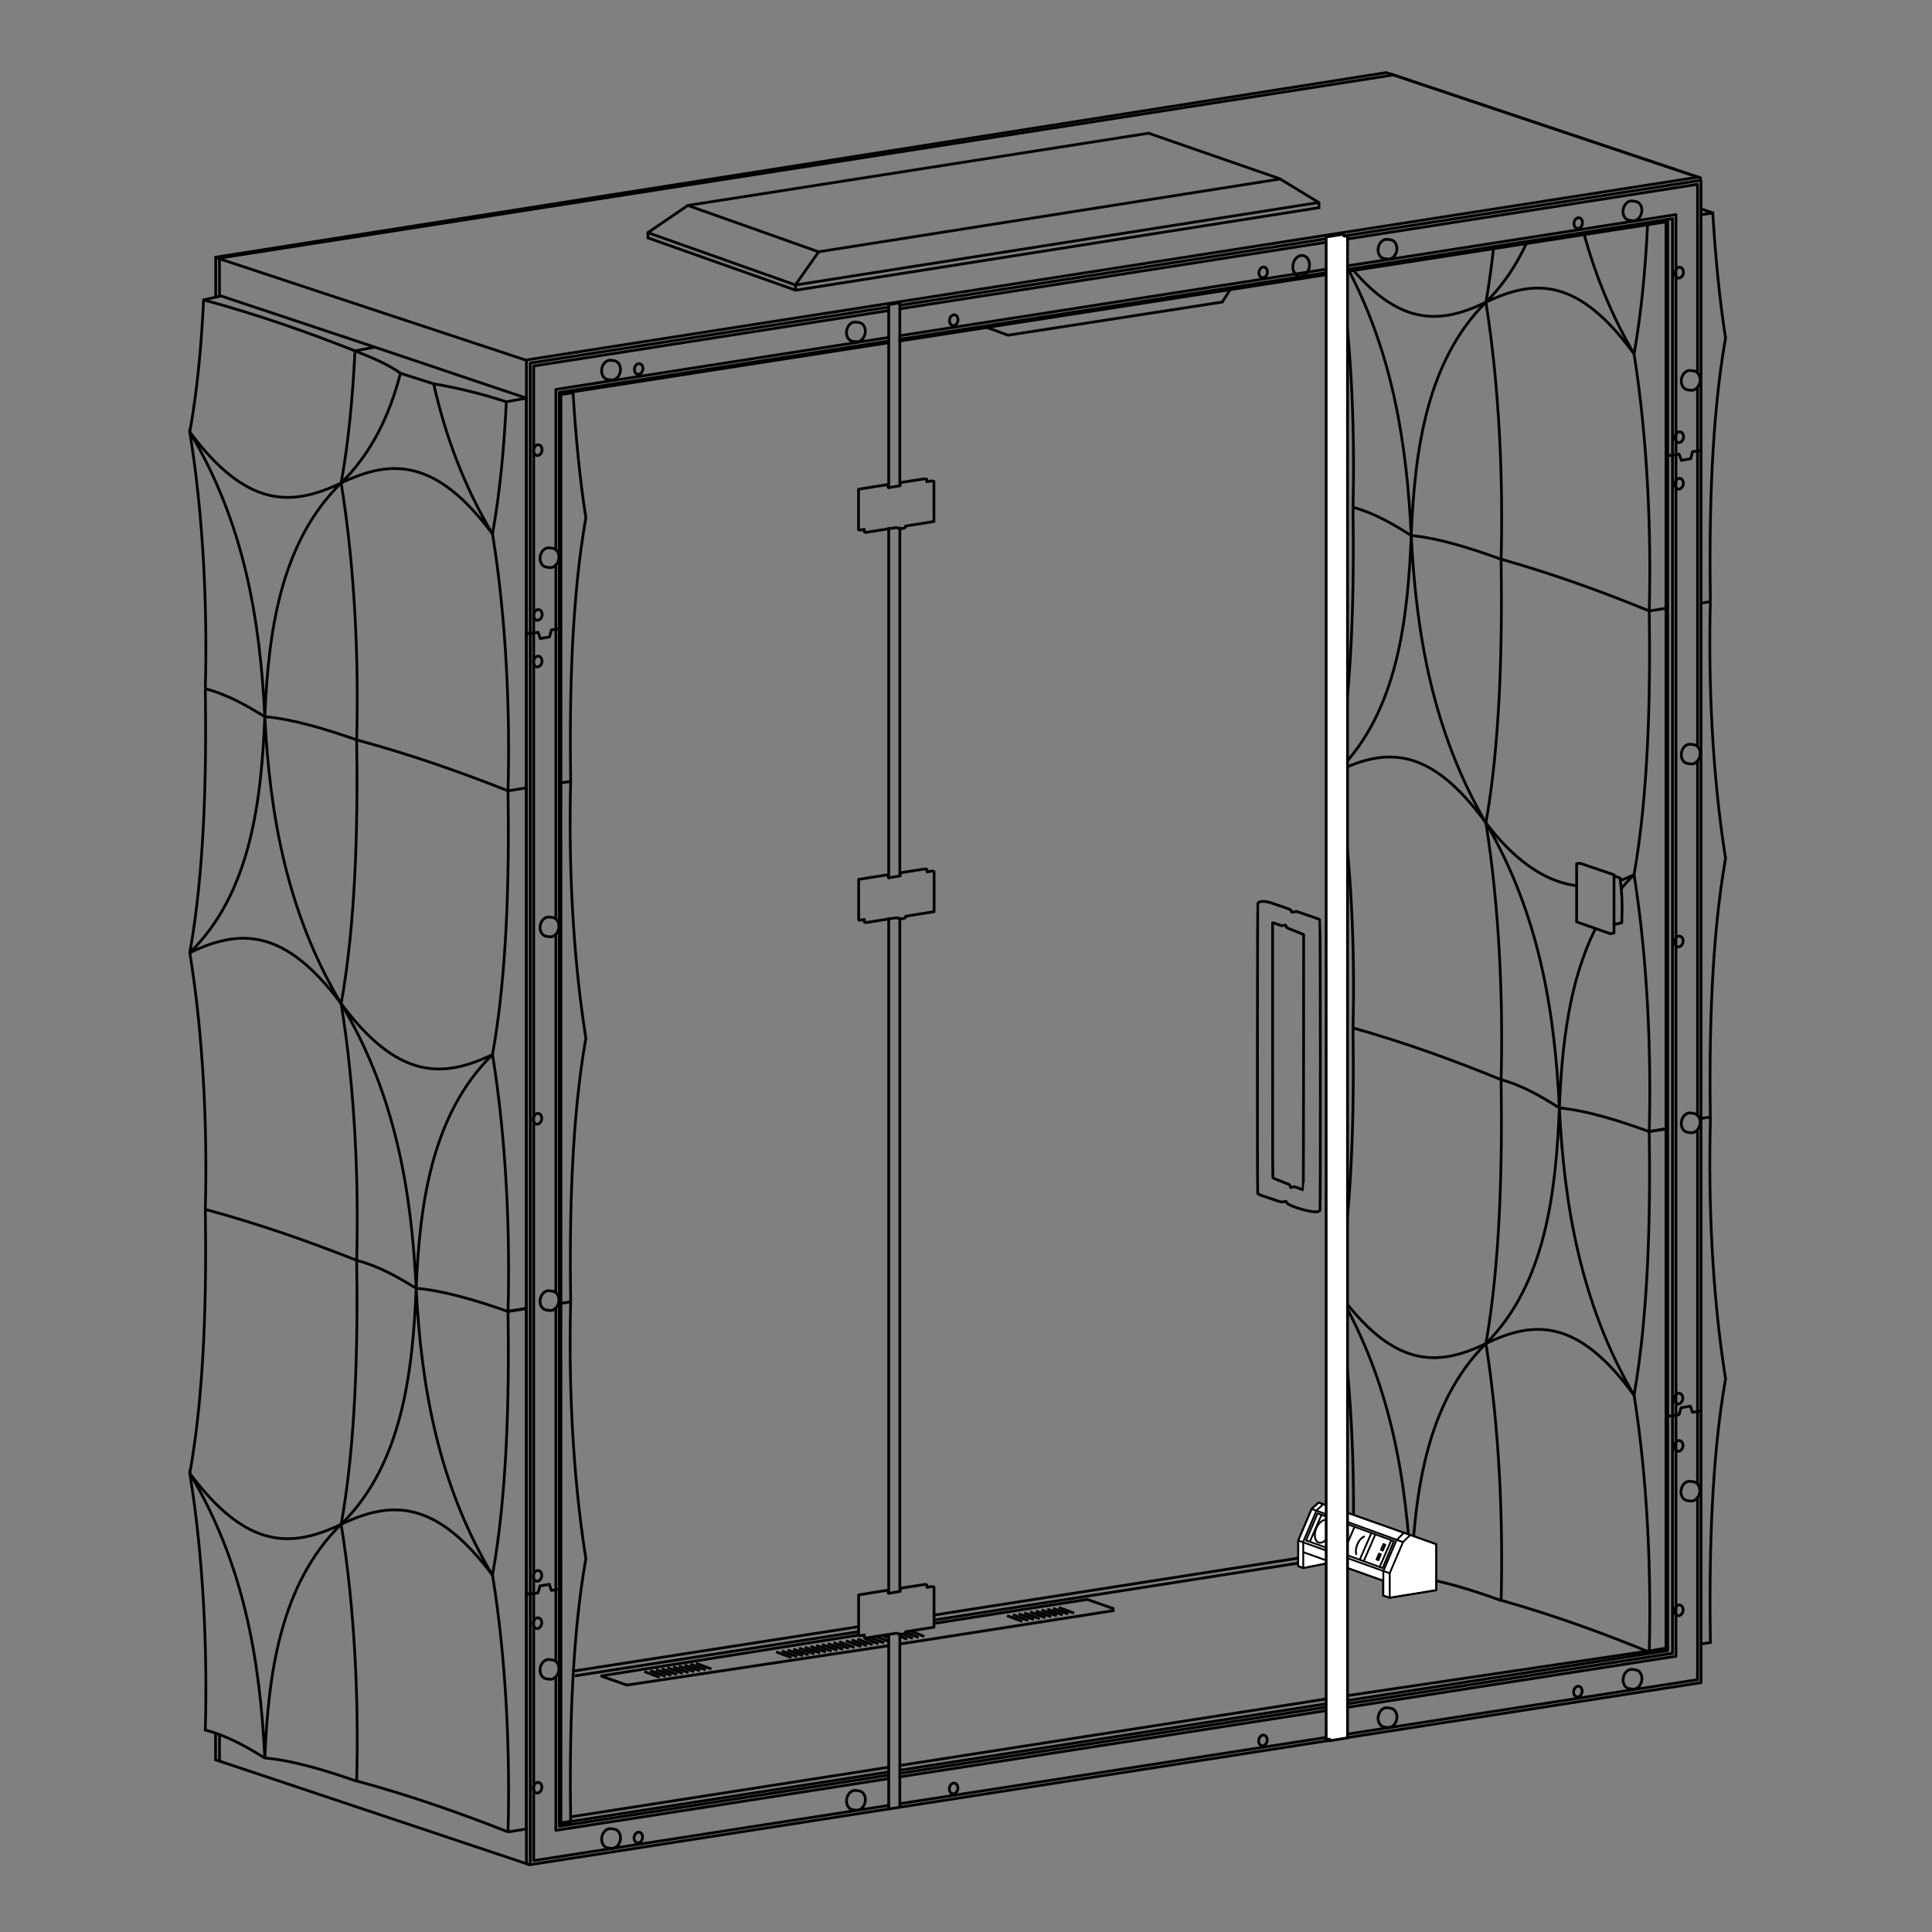 <?xml version="1.0" encoding="UTF-8" standalone="no"?>
<!-- Created with Inkscape (http://www.inkscape.org/) -->

<svg
   width="210mm"
   height="210mm"
   viewBox="0 0 210 210"
   version="1.1"
   id="svg5"
   xml:space="preserve"
   xmlns="http://www.w3.org/2000/svg"
   xmlns:svg="http://www.w3.org/2000/svg"><rect x="0" y="0" width="210" height="210" fill="#808080" stroke="none"/><defs
     id="defs2"><rect
       x="13212.5"
       y="-1625"
       width="5687.5"
       height="1537.5"
       id="rect51593" /><rect
       x="13212.5"
       y="-1625"
       width="5687.5"
       height="1537.5"
       id="rect51593-3" /><rect
       x="13212.5"
       y="-1625"
       width="5687.5"
       height="1537.5"
       id="rect51593-0" /><rect
       x="13212.5"
       y="-1625"
       width="5687.5"
       height="1537.5"
       id="rect51593-6" /><rect
       x="13212.5"
       y="-1625"
       width="5687.5"
       height="1537.5"
       id="rect51593-7" /><rect
       x="13212.5"
       y="-1625"
       width="5687.5"
       height="1537.5"
       id="rect51593-01" /><pattern
       id="EMFhbasepattern"
       patternUnits="userSpaceOnUse"
       width="6"
       height="6"
       x="0"
       y="0" /></defs><g
     id="g11"
     transform="translate(-2803.883,-3246.288)"><path
       style="fill:none;stroke:#000000;stroke-width:0.3;stroke-linecap:butt;stroke-linejoin:miter;stroke-miterlimit:4;stroke-dasharray:none;stroke-opacity:1"
       d="m 2988.806,3265.656 -32.848,-11.023 -1.396,-0.455 -127.233,20.067 -4e-4,4.365 m -0.014,156.084 -3e-4,2.882 0.561,0.18"
       id="path3335-8-24-8-4-83-1-0" /><g
       id="g5-4"
       transform="translate(-2994.793,409.033)"><path
         style="fill:none;stroke:#000000;stroke-width:0.3;stroke-linecap:butt;stroke-linejoin:miter;stroke-miterlimit:4;stroke-dasharray:none;stroke-opacity:1"
         d="m 5861.073,3018.882 30.916,-4.812 m 8.189,-1.262 42.662,-6.67 m 2.331,-0.366 1.407,-0.221"
         id="path4863-9-6-5-0-1-8-7-7" /><path
         style="fill:none;stroke:#000000;stroke-width:0.3;stroke-linecap:butt;stroke-linejoin:miter;stroke-miterlimit:4;stroke-dasharray:none;stroke-opacity:1"
         d="m 5861.16,3019.413 30.916,-4.812 m 8.189,-1.262 42.662,-6.67 m 2.331,-0.366 2.243,-0.41"
         id="path4863-9-6-5-1-7-1-2-1-1" /><path
         style="fill:none;stroke:#000000;stroke-width:0.3;stroke-linecap:round;stroke-linejoin:round;stroke-miterlimit:4;stroke-dasharray:none;stroke-opacity:1"
         d="m 5895.204,3010.096 -3.199,0.516 v 4.403 l 0.108,0.043 0.511,-0.091 v 0.274 l 0.152,0.064 3.348,-0.53 c 0.382,0.185 1.027,0.149 0.998,-0.163 l 3.079,-0.49 v -4.353 l -0.176,-0.071 -0.598,0.099 v -0.269 l -0.176,-0.06 -2.728,0.423 v 0.335 l -1.26,0.217 -0.055,-0.079 z"
         id="path4978-8-6-7-7-47-74-0-3-2-9-2-6-5" /><path
         style="fill:none;stroke:#000000;stroke-width:0.3;stroke-linecap:butt;stroke-linejoin:miter;stroke-miterlimit:4;stroke-dasharray:none;stroke-opacity:1"
         d="m 5891.972,3014.982 -27.993,4.443 2.83,0.991 28.469,-4.282 m 1.225,-0.195 1.233,-0.182 15.524,-2.426 6.407,-1.001 v -0.237 l -2.809,-0.985 -3.594,0.557 -13.064,2.051"
         id="path19483-3-4-2-9-1-36-1-2-9-7" /><path
         style="fill:none;stroke:#000000;stroke-width:0.3;stroke-linecap:butt;stroke-linejoin:miter;stroke-miterlimit:4;stroke-dasharray:none;stroke-opacity:1"
         d="m 5908.132,3012.875 1.668,0.619"
         id="path20305-6-2-5-7-2-4-46-5-0-8-9" /><path
         style="fill:none;stroke:#000000;stroke-width:0.3;stroke-linecap:butt;stroke-linejoin:miter;stroke-miterlimit:4;stroke-dasharray:none;stroke-opacity:1"
         d="m 5883.036,3016.806 1.668,0.619"
         id="path20305-6-8-1-3-7-4-9-8-9-7-8-1" /><path
         style="fill:none;stroke:#000000;stroke-width:0.3;stroke-linecap:butt;stroke-linejoin:miter;stroke-miterlimit:4;stroke-dasharray:none;stroke-opacity:1"
         d="m 5883.659,3016.712 1.668,0.619"
         id="path20305-8-7-6-2-7-8-17-9-6-3-2-4-3" /><path
         style="fill:none;stroke:#000000;stroke-width:0.3;stroke-linecap:butt;stroke-linejoin:miter;stroke-miterlimit:4;stroke-dasharray:none;stroke-opacity:1"
         d="m 5884.282,3016.608 1.668,0.619"
         id="path20305-2-1-9-6-2-7-4-0-09-3-9-3-2" /><path
         style="fill:none;stroke:#000000;stroke-width:0.3;stroke-linecap:butt;stroke-linejoin:miter;stroke-miterlimit:4;stroke-dasharray:none;stroke-opacity:1"
         d="m 5884.905,3016.514 1.668,0.619"
         id="path20305-8-9-5-6-8-1-7-4-1-6-5-0-7-4" /><path
         style="fill:none;stroke:#000000;stroke-width:0.3;stroke-linecap:butt;stroke-linejoin:miter;stroke-miterlimit:4;stroke-dasharray:none;stroke-opacity:1"
         d="m 5885.528,3016.4 1.668,0.619"
         id="path20305-85-7-9-63-9-7-9-3-9-8-7-9-9" /><path
         style="fill:none;stroke:#000000;stroke-width:0.3;stroke-linecap:butt;stroke-linejoin:miter;stroke-miterlimit:4;stroke-dasharray:none;stroke-opacity:1"
         d="m 5886.151,3016.306 1.668,0.619"
         id="path20305-8-4-9-0-7-9-4-7-6-2-4-7-8-5" /><path
         style="fill:none;stroke:#000000;stroke-width:0.3;stroke-linecap:butt;stroke-linejoin:miter;stroke-miterlimit:4;stroke-dasharray:none;stroke-opacity:1"
         d="m 5886.774,3016.202 1.668,0.619"
         id="path20305-2-0-3-1-4-9-5-4-6-8-1-4-0-6" /><path
         style="fill:none;stroke:#000000;stroke-width:0.3;stroke-linecap:butt;stroke-linejoin:miter;stroke-miterlimit:4;stroke-dasharray:none;stroke-opacity:1"
         d="m 5887.397,3016.108 1.668,0.619"
         id="path20305-8-9-1-6-2-96-9-0-5-6-2-9-8-7-8" /><path
         style="fill:none;stroke:#000000;stroke-width:0.3;stroke-linecap:butt;stroke-linejoin:miter;stroke-miterlimit:4;stroke-dasharray:none;stroke-opacity:1"
         d="m 5888.02,3016.008 1.668,0.619"
         id="path20305-3-0-2-9-8-3-6-4-0-4-9-4-2" /><path
         style="fill:none;stroke:#000000;stroke-width:0.3;stroke-linecap:butt;stroke-linejoin:miter;stroke-miterlimit:4;stroke-dasharray:none;stroke-opacity:1"
         d="m 5888.643,3015.913 1.668,0.619"
         id="path20305-8-6-9-2-0-1-7-4-2-7-8-7-5-5" /><path
         style="fill:none;stroke:#000000;stroke-width:0.3;stroke-linecap:butt;stroke-linejoin:miter;stroke-miterlimit:4;stroke-dasharray:none;stroke-opacity:1"
         d="m 5908.772,3012.776 1.668,0.619"
         id="path20305-8-7-6-2-7-8-17-9-5-3-4-4-2-2" /><path
         style="fill:none;stroke:#000000;stroke-width:0.3;stroke-linecap:butt;stroke-linejoin:miter;stroke-miterlimit:4;stroke-dasharray:none;stroke-opacity:1"
         d="m 5909.395,3012.673 1.668,0.619"
         id="path20305-2-1-9-6-2-7-4-0-3-3-5-7-3-7" /><path
         style="fill:none;stroke:#000000;stroke-width:0.3;stroke-linecap:butt;stroke-linejoin:miter;stroke-miterlimit:4;stroke-dasharray:none;stroke-opacity:1"
         d="m 5910.018,3012.578 1.668,0.619"
         id="path20305-8-9-5-6-8-1-7-4-1-0-7-5-3-8-3" /><path
         style="fill:none;stroke:#000000;stroke-width:0.3;stroke-linecap:butt;stroke-linejoin:miter;stroke-miterlimit:4;stroke-dasharray:none;stroke-opacity:1"
         d="m 5910.641,3012.465 1.669,0.619"
         id="path20305-85-7-9-63-9-7-9-3-7-3-0-0-3-8" /><path
         style="fill:none;stroke:#000000;stroke-width:0.3;stroke-linecap:butt;stroke-linejoin:miter;stroke-miterlimit:4;stroke-dasharray:none;stroke-opacity:1"
         d="m 5911.264,3012.37 1.668,0.619"
         id="path20305-8-4-9-0-7-9-4-7-6-7-2-9-5-1-7" /><path
         style="fill:none;stroke:#000000;stroke-width:0.3;stroke-linecap:butt;stroke-linejoin:miter;stroke-miterlimit:4;stroke-dasharray:none;stroke-opacity:1"
         d="m 5911.887,3012.266 1.668,0.619"
         id="path20305-2-0-3-1-4-9-5-4-6-2-8-8-9-0-1" /><path
         style="fill:none;stroke:#000000;stroke-width:0.3;stroke-linecap:butt;stroke-linejoin:miter;stroke-miterlimit:4;stroke-dasharray:none;stroke-opacity:1"
         d="m 5912.51,3012.172 1.668,0.619"
         id="path20305-8-9-1-6-2-96-9-0-5-6-4-43-0-48-4-1" /><path
         style="fill:none;stroke:#000000;stroke-width:0.3;stroke-linecap:butt;stroke-linejoin:miter;stroke-miterlimit:4;stroke-dasharray:none;stroke-opacity:1"
         d="m 5913.133,3012.072 1.668,0.619"
         id="path20305-3-0-2-9-8-3-6-4-6-8-8-7-6-6" /><path
         style="fill:none;stroke:#000000;stroke-width:0.3;stroke-linecap:butt;stroke-linejoin:miter;stroke-miterlimit:4;stroke-dasharray:none;stroke-opacity:1"
         d="m 5913.756,3011.978 1.668,0.619"
         id="path20305-8-6-9-2-0-1-7-4-2-3-5-4-7-6-7" /><path
         style="fill:none;stroke:#000000;stroke-width:0.3;stroke-linecap:butt;stroke-linejoin:miter;stroke-miterlimit:4;stroke-dasharray:none;stroke-opacity:1"
         d="m 5868.712,3018.947 1.668,0.619"
         id="path20305-6-2-5-7-2-4-5-5-9-4-7-1" /><path
         style="fill:none;stroke:#000000;stroke-width:0.3;stroke-linecap:butt;stroke-linejoin:miter;stroke-miterlimit:4;stroke-dasharray:none;stroke-opacity:1"
         d="m 5869.352,3018.849 1.668,0.619"
         id="path20305-8-7-6-2-7-8-17-9-5-5-23-6-1-4-1" /><path
         style="fill:none;stroke:#000000;stroke-width:0.3;stroke-linecap:butt;stroke-linejoin:miter;stroke-miterlimit:4;stroke-dasharray:none;stroke-opacity:1"
         d="m 5869.975,3018.745 1.669,0.619"
         id="path20305-2-1-9-6-2-7-4-0-3-9-97-8-39-6-0" /><path
         style="fill:none;stroke:#000000;stroke-width:0.3;stroke-linecap:butt;stroke-linejoin:miter;stroke-miterlimit:4;stroke-dasharray:none;stroke-opacity:1"
         d="m 5870.598,3018.651 1.668,0.619"
         id="path20305-8-9-5-6-8-1-7-4-1-0-9-4-8-4-7-5" /><path
         style="fill:none;stroke:#000000;stroke-width:0.3;stroke-linecap:butt;stroke-linejoin:miter;stroke-miterlimit:4;stroke-dasharray:none;stroke-opacity:1"
         d="m 5871.221,3018.537 1.668,0.619"
         id="path20305-85-7-9-63-9-7-9-3-7-6-1-6-7-4-6" /><path
         style="fill:none;stroke:#000000;stroke-width:0.3;stroke-linecap:butt;stroke-linejoin:miter;stroke-miterlimit:4;stroke-dasharray:none;stroke-opacity:1"
         d="m 5871.844,3018.443 1.668,0.619"
         id="path20305-8-4-9-0-7-9-4-7-6-7-8-1-1-0-3-3" /><path
         style="fill:none;stroke:#000000;stroke-width:0.3;stroke-linecap:butt;stroke-linejoin:miter;stroke-miterlimit:4;stroke-dasharray:none;stroke-opacity:1"
         d="m 5872.467,3018.339 1.668,0.619"
         id="path20305-2-0-3-1-4-9-5-4-6-2-3-38-6-7-9-4" /><path
         style="fill:none;stroke:#000000;stroke-width:0.3;stroke-linecap:butt;stroke-linejoin:miter;stroke-miterlimit:4;stroke-dasharray:none;stroke-opacity:1"
         d="m 5873.09,3018.245 1.668,0.619"
         id="path20305-8-9-1-6-2-96-9-0-5-6-4-4-3-6-4-1-2" /><path
         style="fill:none;stroke:#000000;stroke-width:0.3;stroke-linecap:butt;stroke-linejoin:miter;stroke-miterlimit:4;stroke-dasharray:none;stroke-opacity:1"
         d="m 5873.713,3018.145 1.668,0.619"
         id="path20305-3-0-2-9-8-3-6-4-6-2-0-8-5-4-3" /><path
         style="fill:none;stroke:#000000;stroke-width:0.3;stroke-linecap:butt;stroke-linejoin:miter;stroke-miterlimit:4;stroke-dasharray:none;stroke-opacity:1"
         d="m 5874.336,3018.051 1.668,0.619"
         id="path20305-8-6-9-2-0-1-7-4-2-3-0-9-5-31-9-8" /><path
         style="fill:none;stroke:#000000;stroke-width:0.3;stroke-linecap:butt;stroke-linejoin:miter;stroke-miterlimit:4;stroke-dasharray:none;stroke-opacity:1"
         d="m 5889.266,3015.81 1.668,0.619"
         id="path20305-2-8-1-6-4-5-3-8-3-61-9-9-6-3" /><path
         style="fill:none;stroke:#000000;stroke-width:0.3;stroke-linecap:butt;stroke-linejoin:miter;stroke-miterlimit:4;stroke-dasharray:none;stroke-opacity:1"
         d="m 5889.889,3015.715 1.668,0.619"
         id="path20305-8-9-4-2-9-4-3-1-7-6-65-3-9-3-4" /><path
         style="fill:none;stroke:#000000;stroke-width:0.3;stroke-linecap:butt;stroke-linejoin:miter;stroke-miterlimit:4;stroke-dasharray:none;stroke-opacity:1"
         d="m 5893.242,3015.235 1.54,0.598"
         id="path20305-6-8-0-8-3-3-9-1-2-7-7-5-3" /><path
         style="fill:none;stroke:#000000;stroke-width:0.3;stroke-linecap:butt;stroke-linejoin:miter;stroke-miterlimit:4;stroke-dasharray:none;stroke-opacity:1"
         d="m 5893.955,3015.14 1.347,0.547"
         id="path20305-8-7-6-7-4-2-6-1-5-6-8-2-2-9" /><path
         style="fill:none;stroke:#000000;stroke-width:0.3;stroke-linecap:butt;stroke-linejoin:miter;stroke-miterlimit:4;stroke-dasharray:none;stroke-opacity:1"
         d="m 5896.519,3015.109 0.756,0.318"
         id="path20305-85-7-9-61-1-0-1-69-2-3-6-7-8-5" /><path
         style="fill:none;stroke:#000000;stroke-width:0.3;stroke-linecap:butt;stroke-linejoin:miter;stroke-miterlimit:4;stroke-dasharray:none;stroke-opacity:1"
         d="m 5894.621,3015.022 0.756,0.318"
         id="path20305-85-7-9-61-1-0-1-69-2-3-7-4-1-5-2" /><path
         style="fill:none;stroke:#000000;stroke-width:0.3;stroke-linecap:butt;stroke-linejoin:miter;stroke-miterlimit:4;stroke-dasharray:none;stroke-opacity:1"
         d="m 5896.797,3014.87 1.1,0.463"
         id="path20305-8-4-9-0-5-8-1-8-9-5-5-2-2-0-5" /><path
         style="fill:none;stroke:#000000;stroke-width:0.3;stroke-linecap:butt;stroke-linejoin:miter;stroke-miterlimit:4;stroke-dasharray:none;stroke-opacity:1"
         d="m 5897.176,3014.696 1.344,0.533"
         id="path20305-2-0-3-1-6-1-4-8-3-5-5-7-4-6-8" /><path
         style="fill:none;stroke:#000000;stroke-width:0.3;stroke-linecap:butt;stroke-linejoin:miter;stroke-miterlimit:4;stroke-dasharray:none;stroke-opacity:1"
         d="m 5897.696,3014.547 1.447,0.588"
         id="path20305-8-9-1-6-2-9-2-1-8-5-4-30-8-7-5-0" /><path
         style="fill:none;stroke:#000000;stroke-width:0.3;stroke-linecap:butt;stroke-linejoin:miter;stroke-miterlimit:4;stroke-dasharray:none;stroke-opacity:1"
         d="m 5890.622,3015.606 1.668,0.619"
         id="path20305-6-8-7-5-2-8-6-8-7-0-1-4-3" /><path
         style="fill:none;stroke:#000000;stroke-width:0.3;stroke-linecap:butt;stroke-linejoin:miter;stroke-miterlimit:4;stroke-dasharray:none;stroke-opacity:1"
         d="m 5891.245,3015.512 1.668,0.619"
         id="path20305-8-7-6-1-5-5-5-1-4-20-5-9-3-5" /><path
         style="fill:none;stroke:#000000;stroke-width:0.3;stroke-linecap:butt;stroke-linejoin:miter;stroke-miterlimit:4;stroke-dasharray:none;stroke-opacity:1"
         d="m 5891.868,3015.408 1.668,0.619"
         id="path20305-2-1-9-2-9-8-5-2-9-66-7-2-8-0" /><path
         style="fill:none;stroke:#000000;stroke-width:0.3;stroke-linecap:butt;stroke-linejoin:miter;stroke-miterlimit:4;stroke-dasharray:none;stroke-opacity:1"
         d="m 5892.661,3015.343 1.498,0.59"
         id="path20305-8-9-5-6-9-5-7-8-1-0-03-2-5-0-9" /></g><path
       style="fill:none;stroke:#000000;stroke-width:0.3;stroke-linecap:butt;stroke-linejoin:miter;stroke-miterlimit:4;stroke-dasharray:none;stroke-opacity:1"
       d="m 2988.657,3311.861 1.136,-0.182"
       id="path40147-0-3-22-9-0-45-9-5-2-6-3-6-56-5" /><path
       style="fill:none;stroke:#000000;stroke-width:0.3;stroke-linecap:butt;stroke-linejoin:miter;stroke-miterlimit:4;stroke-dasharray:none;stroke-opacity:1"
       d="m 2989.793,3311.679 c -0.226,8.405 0.165,18.553 1.651,27.91 -1.547,8.781 -1.792,19.288 -1.651,28.661"
       id="path39215-0-9-7-3-6-0-1-2-6-2-2-2-4-7-5-4" /><path
       style="fill:none;stroke:#000000;stroke-width:0.3;stroke-linecap:butt;stroke-linejoin:miter;stroke-miterlimit:4;stroke-dasharray:none;stroke-opacity:1"
       d="m 2988.723,3367.865 1.106,-0.177"
       id="path40147-0-3-22-9-0-45-0-2-6-5-4-9-1-8-2" /><path
       style="fill:none;stroke:#000000;stroke-width:0.3;stroke-linecap:butt;stroke-linejoin:miter;stroke-miterlimit:4;stroke-dasharray:none;stroke-opacity:1"
       d="m 2988.687,3424.998 1.106,-0.177 c -0.141,-9.373 0.104,-19.88 1.651,-28.661 -1.486,-9.356 -1.877,-19.504 -1.651,-27.91"
       id="path40147-0-3-22-9-0-45-0-2-0-5-6-1-4-4-3-0" /><path
       style="fill:none;stroke:#000000;stroke-width:0.3;stroke-linecap:butt;stroke-linejoin:miter;stroke-miterlimit:4;stroke-dasharray:none;stroke-opacity:1"
       d="m 2989.793,3311.679 c -0.141,-9.373 0.104,-19.88 1.651,-28.661 -0.679,-4.274 -1.125,-9.222 -1.392,-13.584 l -1.365,0.204"
       id="path39215-0-9-7-3-6-0-1-70-4-5-0-9-7-7-4-9-5" /><path
       style="fill:none;stroke:#000000;stroke-width:0.3;stroke-linecap:butt;stroke-linejoin:miter;stroke-miterlimit:4;stroke-dasharray:none;stroke-opacity:1"
       d="m 2990.051,3269.434 -1.351,-0.474"
       id="path3335-6-2-0-6-4-6-4-4-8" /><path
       style="fill:none;stroke:#000000;stroke-width:0.3;stroke-linecap:butt;stroke-linejoin:miter;stroke-miterlimit:4;stroke-dasharray:none;stroke-opacity:1"
       d="m 2827.729,3437.708 33.661,11.248 m 127.454,-183.28 -33.858,-11.363"
       id="path3335-8-24-8-4-8-5-4" /><path
       style="fill:none;stroke:#000000;stroke-width:0.3;stroke-linecap:butt;stroke-linejoin:miter;stroke-miterlimit:4;stroke-dasharray:none;stroke-opacity:1"
       d="m 2955.315,3254.434 -127.576,19.908 v 4.122 m 0,156.422 v 2.792"
       id="path3429-1-8-1-8-7-6-6" /><path
       style="fill:none;stroke:#000000;stroke-width:0.3;stroke-linecap:butt;stroke-linejoin:miter;stroke-miterlimit:4;stroke-dasharray:none;stroke-opacity:1"
       d="m 2827.392,3274.302 33.684,11.143"
       id="path3431-57-00-5-1-7-0-2-8" /><path
       style="fill:none;stroke:#000000;stroke-width:0.3;stroke-linecap:butt;stroke-linejoin:miter;stroke-miterlimit:4;stroke-dasharray:none;stroke-opacity:1"
       d="m 2864.803,3415.896 v 28.555 l 0.989,-0.169"
       id="path14307-9-27-8-7-3-57-1-8-4-5-8" /><path
       style="fill:none;stroke:#000000;stroke-width:0.3;stroke-linecap:round;stroke-linejoin:round;stroke-miterlimit:4;stroke-dasharray:none"
       d="m 2945.036,3375.442 c -0.452,-0.177 -0.472,-0.18 -0.639,-0.121 -0.228,0.081 -0.218,0.085 -0.273,-0.098 -0.038,-0.129 -0.074,-0.169 -0.187,-0.212 -0.077,-0.029 -0.235,-0.092 -0.352,-0.14 -0.117,-0.048 -0.449,-0.178 -0.737,-0.29 -0.288,-0.112 -0.55,-0.222 -0.582,-0.244 -0.055,-0.039 -0.057,-0.747 -0.057,-13.89 v -13.849 h 0.069 c 0.038,0 0.263,0.076 0.5,0.167 0.42,0.162 0.435,0.164 0.627,0.104 0.205,-0.064 0.279,-0.027 0.279,0.148 0,0.093 0.071,0.128 0.934,0.462 0.451,0.174 0.853,0.337 0.893,0.361 l 0.074,0.046 -0.01,13.859 c -0.01,9.192 -0.02,13.863 -0.041,13.869 -0.018,0.01 -0.243,-0.072 -0.499,-0.172 z"
       id="path6433-9-8-3-9-3-6-6-1-3-9" /><path
       style="fill:none;stroke:#000000;stroke-width:0.3;stroke-linecap:round;stroke-linejoin:round;stroke-miterlimit:4;stroke-dasharray:none;stroke-opacity:1"
       d="m 2988.495,3265.538 -127.394,19.878 v 163.448 l 0.293,0.095"
       id="path3427-0-8-0-5-3-6-78-8" /><path
       style="fill:none;stroke:#000000;stroke-width:0.3;stroke-linecap:round;stroke-linejoin:round;stroke-miterlimit:4;stroke-dasharray:none;stroke-opacity:1"
       d="m 2861.109,3315.023 0.267,0.155 0.989,-0.163 0.241,0.679 1.015,-0.172 0.198,-0.774 1.023,-0.155"
       id="path3570-80-4-2-6-8-0-63-0" /><path
       style="fill:none;stroke:#000000;stroke-width:0.3;stroke-linecap:round;stroke-linejoin:round;stroke-miterlimit:4;stroke-dasharray:none;stroke-opacity:1"
       d="m 2861.099,3419.435 0.267,0.155 0.989,-0.163 0.224,-0.757 1.015,-0.172 0.215,0.662 1.023,-0.155"
       id="path3570-4-4-6-50-22-6-6-23-2" /><path
       style="fill:none;stroke:#000000;stroke-width:0.3;stroke-linecap:round;stroke-linejoin:round;stroke-miterlimit:4;stroke-dasharray:none;stroke-opacity:1"
       d="m 2985.141,3295.655 0.267,0.155 0.989,-0.163 0.241,0.679 1.015,-0.172 0.198,-0.774 0.895,-0.109"
       id="path3570-8-7-9-7-3-88-5-8-5" /><path
       style="fill:none;stroke:#000000;stroke-width:0.3;stroke-linecap:round;stroke-linejoin:round;stroke-miterlimit:4;stroke-dasharray:none;stroke-opacity:1"
       d="m 2985.13,3400.067 0.267,0.155 0.989,-0.163 0.224,-0.757 1.015,-0.172 0.215,0.662 0.886,-0.127"
       id="path3570-4-5-5-3-4-4-0-6-65-4" /><path
       style="fill:none;stroke:#000000;stroke-width:0.3;stroke-linecap:round;stroke-linejoin:round;stroke-miterlimit:4;stroke-dasharray:none;stroke-opacity:1"
       d="m 2901.696,3438.701 46.337,-7.216 m 2.33,-0.363 34.792,-5.418 v -155.329 l -34.788,5.409 m -2.336,0.363 -46.364,7.208 m -1.193,0.185 -35.624,5.539 v 155.359 l 35.614,-5.546"
       id="path3572-27-2-8-1-46-8-7-6" /><path
       style="fill:none;stroke:#000000;stroke-width:0.3;stroke-linecap:round;stroke-linejoin:round;stroke-miterlimit:4;stroke-dasharray:none;stroke-opacity:1"
       d="m 2975.634,3340.122 -0.377,0.048 v 6.324 l 3.673,1.289 0.389,-0.085 v -6.324 z"
       id="path4416-51-7-3-9-3-6-0-4" /><path
       style="fill:none;stroke:#000000;stroke-width:0.3;stroke-linecap:round;stroke-linejoin:round;stroke-miterlimit:4;stroke-dasharray:none;stroke-opacity:1"
       d="m 2979.313,3341.495 0.668,0.241 c 0.214,1.724 0.255,2.826 0.181,4.848 l -0.831,0.202"
       id="path4418-04-5-4-7-91-8-9-3" /><path
       style="fill:none;stroke:#000000;stroke-width:0.3;stroke-linecap:round;stroke-linejoin:round;stroke-miterlimit:4;stroke-dasharray:none;stroke-opacity:1"
       d="m 2911.142,3281.878 2.317,0.845 23.281,-3.603 0.815,-1.289"
       id="path4533-1-3-3-1-82-2-0-5" /><path
       style="fill:none;stroke:#000000;stroke-width:0.3;stroke-linecap:round;stroke-linejoin:round;stroke-miterlimit:4;stroke-dasharray:none;stroke-opacity:1"
       d="m 2866.094,3443.744 34.363,-5.363 m 1.236,-0.193 46.337,-7.232"
       id="path4535-2-5-2-7-6-4-1-6" /><path
       style="fill:none;stroke:#000000;stroke-width:0.3;stroke-linecap:round;stroke-linejoin:round;stroke-miterlimit:4;stroke-dasharray:none;stroke-opacity:1"
       d="m 2900.4,3298.951 -3.199,0.516 v 4.403 l 0.108,0.043 0.511,-0.091 v 0.274 l 0.152,0.064 3.348,-0.53 c 0.382,0.185 1.027,0.149 0.998,-0.164 l 3.079,-0.49 v -4.353 l -0.176,-0.071 -0.598,0.099 v -0.269 l -0.176,-0.06 -2.728,0.423 v 0.335 l -1.26,0.217 -0.055,-0.08 z"
       id="path4978-6-08-2-9-2-0-7-8" /><path
       style="fill:none;stroke:#000000;stroke-width:0.3;stroke-linecap:round;stroke-linejoin:round;stroke-miterlimit:4;stroke-dasharray:none;stroke-opacity:1"
       d="m 2900.417,3341.36 -3.199,0.516 v 4.403 l 0.108,0.043 0.511,-0.091 v 0.274 l 0.152,0.064 3.348,-0.53 c 0.382,0.185 1.027,0.149 0.998,-0.164 l 3.079,-0.49 v -4.353 l -0.176,-0.071 -0.598,0.099 v -0.269 l -0.176,-0.06 -2.728,0.423 v 0.335 l -1.26,0.217 -0.055,-0.08 z"
       id="path4978-8-3-2-8-1-9-6-0-5" /><path
       id="path8206-9-99-88-41-7-37-1-7-8-0-0"
       style="fill:none;stroke:#000000;stroke-width:0.3;stroke-linecap:round;stroke-linejoin:round;stroke-miterlimit:4;stroke-dasharray:none"
       d="m 2955.701,3433.168 c -0.111,0.566 -0.557,0.959 -1.005,0.89 -0.01,0 -0.368,-0.053 -0.376,-0.055 -0.455,-0.086 -0.733,-0.623 -0.621,-1.198 0.112,-0.576 0.573,-0.972 1.028,-0.886 0.013,0 0.377,0.055 0.388,0.059 0.434,0.106 0.695,0.63 0.586,1.19 z" /><path
       id="path8206-9-99-88-9-25-1-53-5-0-6-94-3"
       style="fill:none;stroke:#000000;stroke-width:0.3;stroke-linecap:round;stroke-linejoin:round;stroke-miterlimit:4;stroke-dasharray:none"
       d="m 2982.328,3428.998 c -0.11,0.566 -0.557,0.959 -1.005,0.89 -0.01,0 -0.368,-0.053 -0.376,-0.055 -0.455,-0.086 -0.733,-0.623 -0.621,-1.198 0.112,-0.576 0.573,-0.972 1.028,-0.886 0.012,0 0.376,0.055 0.388,0.058 0.434,0.106 0.695,0.63 0.586,1.19 z" /><path
       id="path8206-9-99-88-8-43-5-17-6-9-3-2-6"
       style="fill:none;stroke:#000000;stroke-width:0.3;stroke-linecap:round;stroke-linejoin:round;stroke-miterlimit:4;stroke-dasharray:none"
       d="m 2871.305,3446.31 c -0.11,0.566 -0.557,0.959 -1.005,0.89 -0.01,0 -0.368,-0.053 -0.375,-0.055 -0.455,-0.086 -0.733,-0.623 -0.621,-1.198 0.112,-0.576 0.572,-0.972 1.028,-0.886 0.012,0 0.376,0.055 0.388,0.058 0.434,0.106 0.695,0.63 0.586,1.19 z" /><path
       id="path8206-9-99-88-6-31-1-4-9-7-4-0-3"
       style="fill:none;stroke:#000000;stroke-width:0.3;stroke-linecap:round;stroke-linejoin:round;stroke-miterlimit:4;stroke-dasharray:none"
       d="m 2897.921,3442.157 c -0.11,0.566 -0.557,0.959 -1.005,0.89 -0.01,0 -0.368,-0.053 -0.375,-0.055 -0.455,-0.086 -0.733,-0.623 -0.621,-1.198 0.112,-0.575 0.572,-0.972 1.028,-0.886 0.012,0 0.376,0.055 0.388,0.059 0.434,0.106 0.695,0.63 0.586,1.19 z" /><path
       id="path8206-9-99-88-61-14-1-46-8-40-0-9-7"
       style="fill:none;stroke:#000000;stroke-width:0.3;stroke-linecap:round;stroke-linejoin:round;stroke-miterlimit:4;stroke-dasharray:none"
       d="m 2955.696,3273.559 c -0.11,0.566 -0.557,0.959 -1.005,0.89 -0.01,0 -0.368,-0.053 -0.375,-0.055 -0.455,-0.086 -0.733,-0.623 -0.621,-1.198 0.112,-0.575 0.572,-0.972 1.028,-0.886 0.012,0 0.376,0.055 0.388,0.058 0.434,0.106 0.695,0.63 0.586,1.19 z" /><path
       id="path8206-9-99-88-9-5-06-6-68-33-10-1-976-7"
       style="fill:none;stroke:#000000;stroke-width:0.3;stroke-linecap:round;stroke-linejoin:round;stroke-miterlimit:4;stroke-dasharray:none"
       d="m 2982.323,3269.389 c -0.11,0.566 -0.557,0.959 -1.005,0.89 -0.01,0 -0.368,-0.053 -0.376,-0.055 -0.455,-0.086 -0.733,-0.622 -0.621,-1.198 0.112,-0.575 0.572,-0.972 1.028,-0.886 0.012,0 0.377,0.055 0.388,0.059 0.434,0.107 0.695,0.63 0.586,1.19 z" /><path
       id="path8206-9-99-88-8-4-6-1-4-8-23-9-1-7"
       style="fill:none;stroke:#000000;stroke-width:0.3;stroke-linecap:round;stroke-linejoin:round;stroke-miterlimit:4;stroke-dasharray:none"
       d="m 2871.301,3286.701 c -0.11,0.566 -0.557,0.959 -1.005,0.89 -0.01,0 -0.368,-0.053 -0.375,-0.055 -0.455,-0.086 -0.733,-0.623 -0.621,-1.198 0.112,-0.575 0.572,-0.972 1.028,-0.886 0.012,0 0.377,0.055 0.388,0.059 0.434,0.106 0.695,0.63 0.586,1.19 z" /><path
       id="path8206-9-99-88-8-4-0-0-2-3-0-48-7-41-1"
       style="fill:none;stroke:#000000;stroke-width:0.3;stroke-linecap:round;stroke-linejoin:round;stroke-miterlimit:4;stroke-dasharray:none"
       d="m 2864.611,3307.089 c -0.11,0.566 -0.557,0.959 -1.005,0.89 -0.01,0 -0.368,-0.053 -0.375,-0.055 -0.455,-0.086 -0.733,-0.623 -0.621,-1.198 0.112,-0.575 0.572,-0.972 1.028,-0.886 0.012,0 0.376,0.056 0.388,0.059 0.434,0.107 0.695,0.63 0.586,1.19 z" /><path
       id="path8206-9-99-88-8-4-4-1-5-8-2-7-7-6-9"
       style="fill:none;stroke:#000000;stroke-width:0.3;stroke-linecap:round;stroke-linejoin:round;stroke-miterlimit:4;stroke-dasharray:none"
       d="m 2864.611,3347.22 c -0.11,0.566 -0.557,0.959 -1.005,0.89 -0.01,0 -0.368,-0.053 -0.375,-0.055 -0.455,-0.086 -0.733,-0.623 -0.621,-1.198 0.112,-0.576 0.572,-0.972 1.028,-0.886 0.012,0 0.376,0.055 0.388,0.059 0.434,0.106 0.695,0.63 0.586,1.19 z" /><path
       id="path8206-9-99-88-8-4-2-0-24-10-97-7-5-1-9"
       style="fill:none;stroke:#000000;stroke-width:0.3;stroke-linecap:round;stroke-linejoin:round;stroke-miterlimit:4;stroke-dasharray:none"
       d="m 2864.611,3387.839 c -0.11,0.566 -0.557,0.959 -1.005,0.89 -0.01,0 -0.368,-0.053 -0.375,-0.055 -0.455,-0.086 -0.733,-0.623 -0.621,-1.198 0.112,-0.575 0.572,-0.972 1.028,-0.886 0.012,0 0.376,0.056 0.388,0.059 0.434,0.106 0.695,0.63 0.586,1.19 z" /><path
       id="path8206-9-99-88-8-4-07-5-8-15-0-29-4-7-7"
       style="fill:none;stroke:#000000;stroke-width:0.3;stroke-linecap:round;stroke-linejoin:round;stroke-miterlimit:4;stroke-dasharray:none"
       d="m 2864.611,3427.923 c -0.11,0.566 -0.557,0.959 -1.005,0.89 -0.01,0 -0.368,-0.053 -0.375,-0.055 -0.455,-0.086 -0.733,-0.623 -0.621,-1.198 0.112,-0.576 0.572,-0.972 1.028,-0.886 0.012,0 0.376,0.055 0.388,0.059 0.434,0.106 0.695,0.63 0.586,1.19 z" /><path
       id="path8206-9-99-88-8-4-0-8-39-1-0-4-92-9-5-8"
       style="fill:none;stroke:#000000;stroke-width:0.3;stroke-linecap:round;stroke-linejoin:round;stroke-miterlimit:4;stroke-dasharray:none"
       d="m 2988.621,3408.554 c -0.111,0.566 -0.557,0.959 -1.005,0.89 -0.01,0 -0.368,-0.053 -0.375,-0.055 -0.455,-0.086 -0.733,-0.623 -0.621,-1.198 0.112,-0.576 0.573,-0.972 1.028,-0.886 0.012,0 0.377,0.055 0.388,0.058 0.434,0.107 0.695,0.63 0.586,1.19 z" /><path
       id="path8206-9-99-88-8-4-4-2-1-0-2-1-9-7-4-5"
       style="fill:none;stroke:#000000;stroke-width:0.3;stroke-linecap:round;stroke-linejoin:round;stroke-miterlimit:4;stroke-dasharray:none"
       d="m 2988.658,3287.816 c -0.11,0.566 -0.557,0.959 -1.005,0.89 -0.01,0 -0.368,-0.053 -0.375,-0.055 -0.455,-0.086 -0.733,-0.623 -0.621,-1.198 0.112,-0.576 0.573,-0.972 1.028,-0.886 0.012,0 0.376,0.055 0.388,0.058 0.434,0.106 0.695,0.63 0.586,1.19 z" /><path
       id="path8206-9-99-88-8-4-2-2-1-7-5-56-3-0-0-1"
       style="fill:none;stroke:#000000;stroke-width:0.3;stroke-linecap:round;stroke-linejoin:round;stroke-miterlimit:4;stroke-dasharray:none"
       d="m 2988.658,3328.436 c -0.11,0.566 -0.557,0.959 -1.005,0.89 -0.01,0 -0.368,-0.053 -0.375,-0.055 -0.455,-0.086 -0.733,-0.623 -0.621,-1.198 0.112,-0.575 0.573,-0.972 1.028,-0.886 0.012,0 0.376,0.055 0.388,0.058 0.434,0.106 0.695,0.63 0.586,1.19 z" /><path
       id="path8206-9-99-88-8-4-07-1-4-3-9-9-61-9-19-7"
       style="fill:none;stroke:#000000;stroke-width:0.3;stroke-linecap:round;stroke-linejoin:round;stroke-miterlimit:4;stroke-dasharray:none"
       d="m 2988.658,3368.519 c -0.11,0.566 -0.557,0.959 -1.005,0.89 -0.01,0 -0.368,-0.053 -0.375,-0.055 -0.455,-0.086 -0.733,-0.622 -0.621,-1.198 0.112,-0.575 0.573,-0.972 1.028,-0.886 0.012,0 0.376,0.056 0.388,0.059 0.434,0.106 0.695,0.63 0.586,1.19 z" /><path
       id="path8206-9-99-88-6-6-7-1-5-1-4-6-94-2"
       style="fill:none;stroke:#000000;stroke-width:0.3;stroke-linecap:round;stroke-linejoin:round;stroke-miterlimit:4;stroke-dasharray:none"
       d="m 2897.916,3282.548 c -0.11,0.566 -0.557,0.959 -1.005,0.89 -0.01,0 -0.368,-0.053 -0.375,-0.055 -0.455,-0.086 -0.733,-0.623 -0.621,-1.198 0.112,-0.575 0.572,-0.972 1.028,-0.886 0.012,0 0.377,0.056 0.388,0.059 0.434,0.106 0.695,0.63 0.586,1.19 z" /><ellipse
       style="fill:none;stroke:#000000;stroke-width:0.3;stroke-linecap:round;stroke-linejoin:round;stroke-miterlimit:4;stroke-dasharray:none"
       id="path8206-9-991-31-0-7-9-56-7-8-6"
       cx="3505.332"
       cy="2829.103"
       rx="0.458"
       ry="0.588"
       transform="matrix(0.982,0.189,-0.189,0.982,0,0)" /><ellipse
       style="fill:none;stroke:#000000;stroke-width:0.3;stroke-linecap:round;stroke-linejoin:round;stroke-miterlimit:4;stroke-dasharray:none"
       id="path8206-9-991-0-1-4-8-0-71-1-4-3"
       cx="3472.688"
       cy="2840.815"
       rx="0.458"
       ry="0.588"
       transform="matrix(0.982,0.189,-0.189,0.982,0,0)" /><ellipse
       style="fill:none;stroke:#000000;stroke-width:0.3;stroke-linecap:round;stroke-linejoin:round;stroke-miterlimit:4;stroke-dasharray:none"
       id="path8206-9-991-3-5-3-4-4-03-3-1-4"
       cx="3537.361"
       cy="2817.623"
       rx="0.458"
       ry="0.588"
       transform="matrix(0.982,0.189,-0.189,0.982,0,0)" /><ellipse
       style="fill:none;stroke:#000000;stroke-width:0.3;stroke-linecap:round;stroke-linejoin:round;stroke-miterlimit:4;stroke-dasharray:none"
       id="path8206-9-991-36-7-8-6-2-1-8-5-6"
       cx="3569.971"
       cy="2805.935"
       rx="0.458"
       ry="0.588"
       transform="matrix(0.982,0.189,-0.189,0.982,0,0)" /><ellipse
       style="fill:none;stroke:#000000;stroke-width:0.3;stroke-linecap:round;stroke-linejoin:round;stroke-miterlimit:4;stroke-dasharray:none"
       id="path8206-9-991-1-26-9-6-9-4-2-1-2"
       cx="3579.081"
       cy="2795.19"
       rx="0.458"
       ry="0.588"
       transform="matrix(0.982,0.189,-0.189,0.982,0,0)" /><ellipse
       style="fill:none;stroke:#000000;stroke-width:0.3;stroke-linecap:round;stroke-linejoin:round;stroke-miterlimit:4;stroke-dasharray:none"
       id="path8206-9-991-2-2-3-8-0-2-0-11-6"
       cx="3575.69"
       cy="2777.646"
       rx="0.458"
       ry="0.588"
       transform="matrix(0.982,0.189,-0.189,0.982,0,0)" /><ellipse
       style="fill:none;stroke:#000000;stroke-width:0.3;stroke-linecap:round;stroke-linejoin:round;stroke-miterlimit:4;stroke-dasharray:none"
       id="path8206-9-991-7-4-75-6-4-1-3-4-2"
       cx="3574.702"
       cy="2772.6"
       rx="0.458"
       ry="0.588"
       transform="matrix(0.982,0.189,-0.189,0.982,0,0)" /><ellipse
       style="fill:none;stroke:#000000;stroke-width:0.3;stroke-linecap:round;stroke-linejoin:round;stroke-miterlimit:4;stroke-dasharray:none"
       id="path8206-9-991-01-2-1-5-9-0-1-4-5"
       cx="3565.341"
       cy="2723.803"
       rx="0.458"
       ry="0.588"
       transform="matrix(0.982,0.189,-0.189,0.982,0,0)" /><ellipse
       style="fill:none;stroke:#000000;stroke-width:0.3;stroke-linecap:round;stroke-linejoin:round;stroke-miterlimit:4;stroke-dasharray:none"
       id="path8206-9-991-33-7-38-1-98-05-4-20-4"
       cx="3555.967"
       cy="2674.939"
       rx="0.458"
       ry="0.588"
       transform="matrix(0.982,0.189,-0.189,0.982,0,0)" /><ellipse
       style="fill:none;stroke:#000000;stroke-width:0.3;stroke-linecap:round;stroke-linejoin:round;stroke-miterlimit:4;stroke-dasharray:none"
       id="path8206-9-991-6-2-4-1-4-98-8-62-9"
       cx="3555.029"
       cy="2669.97"
       rx="0.458"
       ry="0.588"
       transform="matrix(0.982,0.189,-0.189,0.982,0,0)" /><ellipse
       style="fill:none;stroke:#000000;stroke-width:0.3;stroke-linecap:round;stroke-linejoin:round;stroke-miterlimit:4;stroke-dasharray:none"
       id="path8206-9-991-5-99-7-6-3-9-3-0-8"
       cx="3551.636"
       cy="2652.408"
       rx="0.458"
       ry="0.588"
       transform="matrix(0.982,0.189,-0.189,0.982,0,0)" /><ellipse
       style="fill:none;stroke:#000000;stroke-width:0.3;stroke-linecap:round;stroke-linejoin:round;stroke-miterlimit:4;stroke-dasharray:none"
       id="path8206-9-991-20-83-4-8-7-3-9-2-6"
       cx="3539.844"
       cy="2649.193"
       rx="0.458"
       ry="0.588"
       transform="matrix(0.982,0.189,-0.189,0.982,0,0)" /><ellipse
       style="fill:none;stroke:#000000;stroke-width:0.3;stroke-linecap:round;stroke-linejoin:round;stroke-miterlimit:4;stroke-dasharray:none"
       id="path8206-9-991-15-3-5-2-2-2-4-1-6"
       cx="3507.23"
       cy="2660.925"
       rx="0.458"
       ry="0.588"
       transform="matrix(0.982,0.189,-0.189,0.982,0,0)" /><ellipse
       style="fill:none;stroke:#000000;stroke-width:0.3;stroke-linecap:round;stroke-linejoin:round;stroke-miterlimit:4;stroke-dasharray:none"
       id="path8206-9-991-19-7-95-4-3-1-0-01-5"
       cx="3515.098"
       cy="2665.849"
       rx="0.898"
       ry="1.143"
       transform="matrix(0.982,0.187,-0.19,0.982,0,0)" /><ellipse
       style="fill:none;stroke:#000000;stroke-width:0.3;stroke-linecap:round;stroke-linejoin:round;stroke-miterlimit:4;stroke-dasharray:none"
       id="path8206-9-991-54-31-0-93-01-2-6-5-8"
       cx="3475.186"
       cy="2672.385"
       rx="0.458"
       ry="0.588"
       transform="matrix(0.982,0.189,-0.189,0.982,0,0)" /><ellipse
       style="fill:none;stroke:#000000;stroke-width:0.3;stroke-linecap:round;stroke-linejoin:round;stroke-miterlimit:4;stroke-dasharray:none"
       id="path8206-9-991-30-36-0-6-8-65-5-3-0"
       cx="3442.558"
       cy="2684.065"
       rx="0.458"
       ry="0.588"
       transform="matrix(0.982,0.189,-0.189,0.982,0,0)" /><ellipse
       style="fill:none;stroke:#000000;stroke-width:0.3;stroke-linecap:round;stroke-linejoin:round;stroke-miterlimit:4;stroke-dasharray:none"
       id="path8206-9-991-4-9-0-8-71-5-7-59-0"
       cx="3433.459"
       cy="2694.798"
       rx="0.458"
       ry="0.588"
       transform="matrix(0.982,0.189,-0.189,0.982,0,0)" /><ellipse
       style="fill:none;stroke:#000000;stroke-width:0.3;stroke-linecap:round;stroke-linejoin:round;stroke-miterlimit:4;stroke-dasharray:none"
       id="path8206-9-991-74-6-7-6-2-7-7-6-1"
       cx="3436.856"
       cy="2712.385"
       rx="0.458"
       ry="0.588"
       transform="matrix(0.982,0.189,-0.189,0.982,0,0)" /><ellipse
       style="fill:none;stroke:#000000;stroke-width:0.3;stroke-linecap:round;stroke-linejoin:round;stroke-miterlimit:4;stroke-dasharray:none"
       id="path8206-9-991-55-4-3-7-4-2-5-0-9"
       cx="3437.795"
       cy="2717.362"
       rx="0.458"
       ry="0.588"
       transform="matrix(0.982,0.189,-0.189,0.982,0,0)" /><ellipse
       style="fill:none;stroke:#000000;stroke-width:0.3;stroke-linecap:round;stroke-linejoin:round;stroke-miterlimit:4;stroke-dasharray:none"
       id="path8206-9-991-28-04-19-2-7-96-4-90-7"
       cx="3447.163"
       cy="2766.173"
       rx="0.458"
       ry="0.588"
       transform="matrix(0.982,0.189,-0.189,0.982,0,0)" /><ellipse
       style="fill:none;stroke:#000000;stroke-width:0.3;stroke-linecap:round;stroke-linejoin:round;stroke-miterlimit:4;stroke-dasharray:none"
       id="path8206-9-991-71-47-7-4-1-4-7-2-6"
       cx="3456.551"
       cy="2814.956"
       rx="0.458"
       ry="0.588"
       transform="matrix(0.982,0.189,-0.189,0.982,0,0)" /><ellipse
       style="fill:none;stroke:#000000;stroke-width:0.3;stroke-linecap:round;stroke-linejoin:round;stroke-miterlimit:4;stroke-dasharray:none"
       id="path8206-9-991-58-7-5-8-4-2-1-61-4"
       cx="3457.522"
       cy="2820.008"
       rx="0.458"
       ry="0.588"
       transform="matrix(0.982,0.189,-0.189,0.982,0,0)" /><ellipse
       style="fill:none;stroke:#000000;stroke-width:0.3;stroke-linecap:round;stroke-linejoin:round;stroke-miterlimit:4;stroke-dasharray:none"
       id="path8206-9-991-8-84-9-3-9-86-3-47-8"
       cx="3460.916"
       cy="2837.566"
       rx="0.458"
       ry="0.588"
       transform="matrix(0.982,0.189,-0.189,0.982,0,0)" /><path
       style="color:#000000;fill:none;stroke:#000000;stroke-width:0.3;stroke-linecap:round;stroke-linejoin:round;stroke-miterlimit:4;stroke-dasharray:none"
       d="m 2901.692,3442.724 46.732,-7.266 m 1.94,-0.302 38.411,-5.972 v -163.302 l -0.217,0.034 -38.566,6.02 m -1.956,0.306 -46.35,7.234 m -1.209,0.189 -38.96,6.082 V 3448.97 l 38.971,-6.059 m 0,-0.382 -38.596,6.001 v -162.461 l 38.582,-6.023 m 1.219,-0.19 46.343,-7.234 m 2.326,-0.362 38.037,-5.939 v 20.487 m 0,1.565 v 39.067 m 0,1.565 v 38.52 m 0,1.565 v 38.508 m 0,1.475 v 19.789 l -38.031,5.913 m -2.33,0.362 -46.344,7.206"
       id="path12277-81-4-0-7-1-9-7-6" /><path
       style="color:#000000;fill:none;stroke:#000000;stroke-width:0.3;stroke-linecap:round;stroke-linejoin:round;stroke-miterlimit:4;stroke-dasharray:none"
       d="m 2901.692,3439.423 46.342,-7.199 m 2.327,-0.361 35.691,-5.549 v -156.7 l -0.218,0.034 -35.473,5.536 m -2.326,0.364 -46.349,7.233 m -1.209,0.189 -36.176,5.646 v 17.43 m 0,1.66 v 38.465 m 0,1.677 v 38.955 m 0,1.66 v 38.422 m 0,1.66 v 16.694 l 36.186,-5.623 m 0,-0.381 -35.809,5.564 v -155.857 l 35.804,-5.588 m 1.203,-0.188 46.35,-7.235 m 2.326,-0.363 35.314,-5.51 v 155.937 l -35.316,5.489 m -2.321,0.361 -46.346,7.203"
       id="path12277-8-1-5-3-9-83-6-08-2" /><path
       style="fill:none;stroke:#000000;stroke-width:0.3;stroke-linecap:round;stroke-linejoin:round;stroke-miterlimit:4;stroke-dasharray:none;stroke-opacity:1"
       d="m 2900.482,3303.708 v 37.936 m 0,4.487 v 73.314 m 0,4.5 v 18.976 l 1.21,-0.198 v -18.815 m 0,-4.67 v -73.138 m 0,-4.658 v -37.761 m 0,-4.657 v -19.744 l -0.099,-0.069 -1.112,0.196 v 19.844"
       id="path5557-2-9-8-5-4-0-3-0-3-7" /><path
       style="fill:none;stroke:#000000;stroke-width:0.3;stroke-linecap:round;stroke-linejoin:round;stroke-dasharray:none;stroke-opacity:1"
       d="m 2984.97,3270.45 v 154.985 l -1.593,0.264 -33.029,4.895"
       id="path39915-8-7-7-3-65-5-4-54-4" /><path
       style="fill:none;stroke:#000000;stroke-width:0.3;stroke-linecap:round;stroke-linejoin:round;stroke-miterlimit:4;stroke-dasharray:none"
       d="m 2947.146,3377.985 c 0.115,-0.034 0.182,-0.086 0.215,-0.163 0.067,-0.159 0.052,-31.488 -0.015,-31.57 -0.024,-0.029 -0.606,-0.244 -1.292,-0.475 l -1.247,-0.421 -0.26,0.053 c -0.158,0.032 -0.265,0.036 -0.272,0.01 -0.079,-0.273 -0.041,-0.253 -1.284,-0.671 -0.154,-0.052 -0.523,-0.179 -0.82,-0.283 -0.78,-0.273 -1.445,-0.263 -1.566,0.025 -0.051,0.121 -0.066,31.246 -0.015,31.474 0.03,0.13 0.142,0.18 1.147,0.515 0.33,0.11 0.782,0.263 1.006,0.341 0.402,0.139 0.444,0.143 0.817,0.065 0.127,-0.026 0.141,-0.019 0.163,0.088 0.08,0.387 2.815,1.197 3.423,1.013 z"
       id="path6431-6-2-70-0-6-2-5-57-5-3-8-1" /><path
       style="fill:none;stroke:#000000;stroke-width:0.3;stroke-linecap:butt;stroke-linejoin:miter;stroke-miterlimit:4;stroke-dasharray:none;stroke-opacity:1"
       d="m 2865.912,3331.219 c -0.141,-9.373 0.104,-19.88 1.651,-28.661 -0.679,-4.274 -1.125,-9.222 -1.392,-13.584 l -1.365,0.204"
       id="path39215-0-9-7-3-6-0-1-70-4-9-8-5-0-6-9-87-4-0" /><path
       style="fill:none;stroke:#000000;stroke-width:0.3;stroke-linecap:butt;stroke-linejoin:miter;stroke-miterlimit:4;stroke-dasharray:none;stroke-opacity:1"
       d="m 2864.776,3331.4 1.136,-0.181"
       id="path40147-0-3-22-9-0-45-9-1-7-6-7-4-9-6-9-7-0" /><path
       style="fill:none;stroke:#000000;stroke-width:0.3;stroke-linecap:butt;stroke-linejoin:miter;stroke-miterlimit:4;stroke-dasharray:none;stroke-opacity:1"
       d="m 2865.912,3331.219 c -0.226,8.405 0.165,18.553 1.651,27.91 -1.547,8.781 -1.792,19.288 -1.651,28.661"
       id="path39215-0-9-7-3-6-0-1-2-6-6-7-2-9-5-7-3-4-9-0" /><path
       style="fill:none;stroke:#000000;stroke-width:0.3;stroke-linecap:butt;stroke-linejoin:miter;stroke-miterlimit:4;stroke-dasharray:none;stroke-opacity:1"
       d="m 2864.806,3387.966 1.106,-0.177"
       id="path40147-0-3-22-9-0-45-0-2-4-7-5-8-1-0-1-2-8-4" /><path
       style="fill:none;stroke:#000000;stroke-width:0.3;stroke-linecap:butt;stroke-linejoin:miter;stroke-miterlimit:4;stroke-dasharray:none;stroke-opacity:1"
       d="m 2864.806,3444.537 1.106,-0.177 c -0.141,-9.373 0.104,-19.88 1.651,-28.661 -1.486,-9.357 -1.877,-19.504 -1.651,-27.91"
       id="path40147-0-3-22-9-0-45-0-2-0-1-7-4-5-3-9-5-5-7-5" /><path
       style="fill:none;stroke:#000000;stroke-width:0.3;stroke-linecap:butt;stroke-linejoin:miter;stroke-dasharray:none;stroke-opacity:1"
       d="m 2983.15,3369.289 c -3.195,-1.153 -6.707,-2.282 -9.77,-2.575 -1.869,-1.167 -3.858,-2.389 -6.332,-3.072 m 0,-56.571 c 5.891,1.665 11.123,3.594 16.102,5.625"
       id="path39215-0-9-1-2-4-01-5-6-4-6" /><path
       style="fill:none;stroke:#000000;stroke-width:0.3;stroke-linecap:butt;stroke-linejoin:miter;stroke-dasharray:none;stroke-opacity:1"
       d="m 2983.15,3369.267 c 0.226,-8.405 -0.165,-18.553 -1.651,-27.91 1.547,-8.781 1.792,-19.288 1.651,-28.661"
       id="path39215-0-9-7-0-50-0-9-8-7-9-3" /><path
       style="fill:none;stroke:#000000;stroke-width:0.3;stroke-linecap:butt;stroke-linejoin:miter;stroke-dasharray:none;stroke-opacity:1"
       d="m 2967.048,3363.642 c 0.226,-8.405 -0.165,-18.553 -1.651,-27.91 1.547,-8.781 1.792,-19.288 1.651,-28.661"
       id="path39215-0-9-7-1-26-71-35-3-2-94-9-8" /><path
       style="fill:none;stroke:#000000;stroke-width:0.3;stroke-linecap:butt;stroke-linejoin:miter;stroke-dasharray:none;stroke-opacity:1"
       d="m 2985.089,3312.386 v 56.593 l -1.94,0.31"
       id="path39915-8-7-0-0-6-2-2-9-6-7" /><path
       style="fill:none;stroke:#000000;stroke-width:0.3;stroke-linecap:butt;stroke-linejoin:miter;stroke-dasharray:none;stroke-opacity:1"
       d="m 2975.262,3342.561 c -3.849,-0.481 -7.14,-3.251 -9.865,-6.829 5.798,9.945 7.463,20.393 7.983,30.982 0.271,-6.582 0.993,-13.625 3.921,-19.478 m 2.768,-4.303 c 0.446,-0.544 0.922,-1.07 1.43,-1.576 -0.524,0.262 -1.041,0.48 -1.55,0.659"
       id="path42534-08-9-5-8-3-6-2-2" /><path
       style="fill:none;stroke:#000000;stroke-width:0.3;stroke-linecap:butt;stroke-linejoin:miter;stroke-dasharray:none;stroke-opacity:1"
       d="m 2950.947,3358.018 c 0.226,-8.405 -0.165,-18.553 -1.651,-27.91 1.547,-8.781 1.792,-19.288 1.651,-28.661"
       id="path39215-0-9-7-7-49-2-5-9-1-4-7" /><path
       style="fill:none;stroke:#000000;stroke-width:0.3;stroke-linecap:butt;stroke-linejoin:miter;stroke-dasharray:none;stroke-opacity:1"
       d="m 2967.048,3307.072 c -3.195,-1.153 -6.707,-2.282 -9.77,-2.575 -1.869,-1.167 -3.858,-2.389 -6.332,-3.072"
       id="path39215-0-9-44-0-5-73-4-4-4-6-2-1" /><path
       style="fill:none;stroke:#000000;stroke-width:0.3;stroke-linecap:butt;stroke-linejoin:miter;stroke-dasharray:none;stroke-opacity:1"
       d="m 2950.947,3301.425 c 0.207,-7.702 -0.104,-16.868 -1.301,-25.547"
       id="path39215-0-9-7-1-5-8-4-1-7-3-7-0-2-9" /><path
       style="fill:none;stroke:#000000;stroke-width:0.3;stroke-linecap:butt;stroke-linejoin:miter;stroke-dasharray:none;stroke-opacity:1"
       d="m 2967.048,3307.049 c 0.226,-8.405 -0.165,-18.553 -1.651,-27.91 0.331,-1.877 0.602,-3.834 0.823,-5.841"
       id="path39215-0-9-7-1-5-0-48-0-9-2-9-0-3-5-3" /><path
       style="fill:none;stroke:#000000;stroke-width:0.3;stroke-linecap:butt;stroke-linejoin:miter;stroke-dasharray:none;stroke-opacity:1"
       d="m 2983.15,3312.674 c 0.226,-8.405 -0.165,-18.553 -1.651,-27.91 0.786,-4.464 1.236,-9.155 1.47,-14.136"
       id="path39215-0-9-7-1-5-0-4-9-8-1-5-7-7-7-5-9" /><path
       style="fill:none;stroke:#000000;stroke-width:0.3;stroke-linecap:butt;stroke-linejoin:miter;stroke-dasharray:none;stroke-opacity:1"
       d="m 2950.511,3275.721 c 4.822,9.279 6.286,18.967 6.767,28.776 0.37,-8.996 1.583,-18.853 8.119,-25.357 -4.813,2.324 -9.187,2.646 -14.486,-3.566"
       id="path42534-01-1-8-2-8-1-3-7-2-7" /><path
       style="fill:none;stroke:#000000;stroke-width:0.3;stroke-linecap:butt;stroke-linejoin:miter;stroke-dasharray:none;stroke-opacity:1"
       d="m 2985.09,3270.022 v 42.364 l -1.94,0.31"
       id="path39915-8-7-4-5-4-5-4-5-7-5-4-6-1" /><path
       style="fill:none;stroke:#000000;stroke-width:0.3;stroke-linecap:butt;stroke-linejoin:miter;stroke-dasharray:none;stroke-opacity:1"
       d="m 2969.81,3272.712 c -1.091,2.368 -2.524,4.548 -4.413,6.428 5.293,-2.556 10.055,-2.69 16.102,5.625 -2.463,-4.225 -4.205,-8.586 -5.434,-13.018"
       id="path42534-2-4-5-2-67-9-2-6-1-9-4" /><path
       style="fill:none;stroke:#000000;stroke-width:0.3;stroke-linecap:butt;stroke-linejoin:miter;stroke-dasharray:none;stroke-opacity:1"
       d="m 2950.947,3358.018 c 5.891,1.665 11.123,3.594 16.102,5.625"
       id="path39215-0-9-4-3-76-2-3-0-9-1-8-2-3" /><path
       style="fill:none;stroke:#000000;stroke-width:0.3;stroke-linecap:butt;stroke-linejoin:miter;stroke-dasharray:none;stroke-opacity:1"
       d="m 2965.397,3335.733 c -5.798,-9.945 -7.599,-20.648 -8.119,-31.236 -0.37,8.996 -1.447,19.107 -7.983,25.612 5.293,-2.556 10.055,-2.69 16.102,5.625 z"
       id="path42534-2-7-1-6-8-2-4-9-9-8" /><path
       style="fill:none;stroke:#000000;stroke-width:0.3;stroke-linecap:butt;stroke-linejoin:miter;stroke-dasharray:none;stroke-opacity:1"
       d="m 2983.15,3425.838 c 0.226,-8.405 -0.165,-18.553 -1.651,-27.91 1.547,-8.781 1.792,-19.288 1.651,-28.661"
       id="path39215-0-9-7-0-9-0-1-3-9-0-4-3" /><path
       style="fill:none;stroke:#000000;stroke-width:0.3;stroke-linecap:butt;stroke-linejoin:miter;stroke-dasharray:none;stroke-opacity:1"
       d="m 2985.089,3368.957 v 56.593 l -1.94,0.31"
       id="path39915-8-7-0-8-58-7-1-7-7-6-4" /><path
       style="fill:none;stroke:#000000;stroke-width:0.3;stroke-linecap:butt;stroke-linejoin:miter;stroke-dasharray:none;stroke-opacity:1"
       d="m 2983.15,3369.267 1.94,-0.31"
       id="path40147-0-3-6-5-3-35-1-8-2-2-3" /><path
       style="fill:none;stroke:#000000;stroke-width:0.3;stroke-linecap:butt;stroke-linejoin:miter;stroke-dasharray:none;stroke-opacity:1"
       d="m 2967.048,3420.258 c -3.195,-1.153 -6.707,-2.282 -9.77,-2.575 -1.869,-1.167 -3.858,-2.389 -6.332,-3.072"
       id="path39215-0-9-5-0-97-3-3-3-8-4-4" /><path
       style="fill:none;stroke:#000000;stroke-width:0.3;stroke-linecap:butt;stroke-linejoin:miter;stroke-dasharray:none;stroke-opacity:1"
       d="m 2967.048,3420.235 c 0.226,-8.405 -0.165,-18.553 -1.651,-27.91 1.547,-8.781 1.792,-19.288 1.651,-28.661"
       id="path39215-0-9-7-7-4-8-6-5-1-4-2-9" /><path
       style="fill:none;stroke:#000000;stroke-width:0.3;stroke-linecap:butt;stroke-linejoin:miter;stroke-dasharray:none;stroke-opacity:1"
       d="m 2950.946,3414.611 c 0.226,-8.405 -0.165,-18.553 -1.651,-27.91 1.547,-8.781 1.792,-19.288 1.651,-28.661"
       id="path39215-0-9-7-1-0-3-6-62-4-6-8-0-3" /><path
       style="fill:none;stroke:#000000;stroke-width:0.3;stroke-linecap:butt;stroke-linejoin:miter;stroke-dasharray:none;stroke-opacity:1"
       d="m 2949.295,3386.701 c 5.798,9.945 7.463,20.393 7.983,30.982 0.37,-8.996 1.583,-18.852 8.119,-25.357 -5.293,2.556 -10.055,2.69 -16.102,-5.625 z"
       id="path42534-9-0-90-5-0-9-4-8-4" /><path
       style="fill:none;stroke:#000000;stroke-width:0.3;stroke-linecap:butt;stroke-linejoin:miter;stroke-dasharray:none;stroke-opacity:1"
       d="m 2967.048,3420.235 c 5.891,1.665 11.124,3.594 16.102,5.625"
       id="path39215-0-9-4-3-76-2-0-9-3-1-0-36-7-1" /><path
       style="fill:none;stroke:#000000;stroke-width:0.3;stroke-linecap:butt;stroke-linejoin:miter;stroke-dasharray:none;stroke-opacity:1"
       d="m 2981.499,3397.95 c -5.798,-9.945 -7.599,-20.648 -8.119,-31.236 -0.37,8.996 -1.447,19.107 -7.983,25.612 5.293,-2.556 10.055,-2.691 16.102,5.625 z"
       id="path42534-2-7-1-3-11-6-3-8-42-4-9" /><g
       id="g3-8-9-6-9-2-1-8-4"
       transform="translate(-848.766,1607.759)"><path
         style="fill:#ffffff;stroke:#000000;stroke-width:0.2;stroke-linecap:round;stroke-linejoin:round;paint-order:stroke fill markers"
         d="m 3795.982,1801.849 -0.766,0.678 -1.456,3.438 -0.01,2.8 0.555,0.205 3.058,-0.62 5.613,1.982 v 1.643 l 0.731,0.228 5.051,-0.819 v -5.005 z"
         id="path60776-2-05-2-57-4-2-1-8-7-1-4" /><path
         style="fill:none;stroke:#000000;stroke-width:0.2;stroke-linecap:round;stroke-linejoin:round;paint-order:stroke fill markers"
         d="m 3797.341,1808.383 -3.026,0.59 -0.554,-0.22 v -2.784 l 1.455,-3.429 0.744,-0.696 12.807,4.524 v 5.004 l -5.052,0.822 -0.703,-0.242 v -2.652 l 1.422,-3.348 0.81,-0.818"
         id="path60444-6-14-9-7-1-2-5-1-8-8-5" /><path
         style="fill:none;stroke:#000000;stroke-width:0.2;stroke-linecap:round;stroke-linejoin:round;paint-order:stroke fill markers"
         d="m 3803.707,1812.177 v -2.652 l 1.447,-3.389 0.761,-0.737"
         id="path60446-0-2-0-7-2-9-8-22-1-4-4" /><path
         style="fill:none;stroke:#000000;stroke-width:0.2;stroke-linecap:round;stroke-linejoin:round;paint-order:stroke fill markers"
         d="M 3794.306,1808.957 V 1806.1 l 1.447,-3.397 0.686,-0.639"
         id="path60448-8-2-02-72-1-3-7-2-1-2-6" /><path
         style="fill:none;stroke:#000000;stroke-width:0.2;stroke-linecap:round;stroke-linejoin:round;paint-order:stroke fill markers"
         d="m 3794.347,1807.255 8.657,3.103"
         id="path60450-8-8-32-0-9-2-9-62-8-9-4" /><path
         style="fill:none;stroke:#000000;stroke-width:0.2;stroke-linecap:round;stroke-linejoin:round;paint-order:stroke fill markers"
         d="m 3795.249,1802.556 9.914,3.597"
         id="path60452-2-1-50-90-4-6-09-9-3-1-3" /><path
         style="fill:none;stroke:#000000;stroke-width:0.2;stroke-linecap:round;stroke-linejoin:round;paint-order:stroke fill markers"
         d="m 3793.777,1805.985 9.905,3.541"
         id="path60454-7-5-0-07-2-1-7-97-7-0-8" /><path
         style="fill:none;stroke:#000000;stroke-width:0.2;stroke-linecap:round;stroke-linejoin:round;paint-order:stroke fill markers"
         d="m 3795.861,1803.027 -1.245,2.936 8.319,3.008 1.222,-2.931 z"
         id="path60456-1-35-9-0-8-8-6-34-1-4-5" /><path
         style="fill:none;stroke:#000000;stroke-width:0.2;stroke-linecap:round;stroke-linejoin:round;paint-order:stroke fill markers"
         d="m 3796.282,1803.211 -1.251,2.868"
         id="path60458-30-1-6-3-0-6-95-89-0-7-0" /><path
         style="fill:none;stroke:#000000;stroke-width:0.2;stroke-linecap:round;stroke-linejoin:round;paint-order:stroke fill markers"
         d="m 3798.001,1803.833 -1.251,2.868"
         id="path60458-7-6-3-25-86-1-9-7-0-7-5-7" /><path
         style="fill:none;stroke:#000000;stroke-width:0.2;stroke-linecap:round;stroke-linejoin:round;paint-order:stroke fill markers"
         d="m 3799.871,1804.519 -1.251,2.868"
         id="path60458-5-0-74-0-79-4-0-7-5-7-6-0" /><path
         style="fill:none;stroke:#000000;stroke-width:0.2;stroke-linecap:round;stroke-linejoin:round;paint-order:stroke fill markers"
         d="m 3801.707,1805.175 -1.251,2.868"
         id="path60458-6-3-4-6-30-8-8-7-33-2-7-2" /><path
         style="fill:none;stroke:#000000;stroke-width:0.2;stroke-linecap:round;stroke-linejoin:round;paint-order:stroke fill markers"
         d="m 3802.14,1805.326 -1.251,2.868"
         id="path60458-3-4-7-2-9-2-5-8-7-9-2-5" /><path
         style="fill:none;stroke:#000000;stroke-width:0.2;stroke-linecap:round;stroke-linejoin:round;paint-order:stroke fill markers"
         d="m 3803.876,1805.956 -1.251,2.868"
         id="path60458-8-2-9-8-53-53-7-35-28-0-4-2" /><path
         style="fill:none;stroke:#000000;stroke-width:0.2;stroke-linecap:round;stroke-linejoin:round;paint-order:stroke fill markers"
         d="m 3802.274,1808.028 0.276,-0.631 0.193,0.082 -0.276,0.631 z"
         id="path60458-4-3-0-1-45-1-2-2-6-6-81-8" /><path
         style="fill:none;stroke:#000000;stroke-width:0.2;stroke-linecap:round;stroke-linejoin:round;paint-order:stroke fill markers"
         d="m 3802.754,1806.99 0.276,-0.631 0.193,0.082 -0.276,0.631 z"
         id="path60458-4-7-7-2-9-5-1-3-6-9-2-5-6" /><ellipse
         style="fill:none;stroke:#000000;stroke-width:0.2;stroke-linecap:round;stroke-linejoin:round;paint-order:stroke fill markers"
         id="path60643-8-4-6-8-6-9-0-3-4-13-3"
         cx="4193.986"
         cy="419.275"
         rx="0.789"
         ry="1.302"
         transform="matrix(0.941,0.337,-0.358,0.934,0,0)" /><path
         id="path60643-0-4-9-8-1-8-8-7-5-5-2-5"
         style="fill:none;stroke:#000000;stroke-width:0.2;stroke-linecap:round;stroke-linejoin:round;paint-order:stroke fill markers"
         d="m 3798.294,1806.75 c -0.068,-0.278 -0.04,-0.637 0.099,-0.999 0.17,-0.443 0.463,-0.778 0.76,-0.913" /><path
         id="path60643-0-6-4-05-8-28-8-5-2-77-8-1-4"
         style="fill:none;stroke:#000000;stroke-width:0.2;stroke-linecap:round;stroke-linejoin:round;paint-order:stroke fill markers"
         d="m 3800.063,1807.457 c -0.068,-0.278 -0.04,-0.637 0.099,-0.999 0.17,-0.443 0.463,-0.778 0.76,-0.913" /><ellipse
         style="fill:none;stroke:#000000;stroke-width:0.2;stroke-linecap:round;stroke-linejoin:round;paint-order:stroke fill markers"
         id="path60643-3-4-1-01-7-3-9-20-0-0-1-3"
         cx="4195.939"
         cy="419.281"
         rx="0.789"
         ry="1.302"
         transform="matrix(0.941,0.337,-0.358,0.934,0,0)" /></g><path
       style="fill:#ffffff;stroke:#000000;stroke-width:0.3;stroke-linecap:round;stroke-linejoin:round;stroke-miterlimit:4;stroke-dasharray:none;stroke-opacity:1"
       d="m 2948.032,3272.044 v 163.292 h 0.385 v 0.17 l 1.937,-0.325 v -163.197 l -0.099,-0.064 -0.198,0.043 -0.116,-0.034 v -0.129 l -0.099,-0.043 z"
       id="path5559-87-2-1-97-2-9-51-1" /><path
       style="fill:none;stroke:#000000;stroke-width:0.3;stroke-linecap:butt;stroke-linejoin:miter;stroke-dasharray:none;stroke-opacity:1"
       d="m 2859.104,3388.84 c -3.264,-1.136 -6.853,-2.246 -9.982,-2.522 -1.91,-1.157 -3.942,-2.368 -6.469,-3.038 m 0,-56.571 c 6.019,1.633 11.366,3.534 16.452,5.538"
       id="path39215-0-9-1-2-4-01-4-0" /><path
       style="fill:none;stroke:#000000;stroke-width:0.3;stroke-linecap:butt;stroke-linejoin:miter;stroke-dasharray:none;stroke-opacity:1"
       d="m 2859.104,3388.817 c 0.231,-8.407 -0.169,-18.552 -1.687,-27.901 1.581,-8.789 1.831,-19.298 1.687,-28.67"
       id="path39215-0-9-7-0-50-0-9-81-2" /><path
       style="fill:none;stroke:#000000;stroke-width:0.3;stroke-linecap:butt;stroke-linejoin:miter;stroke-dasharray:none;stroke-opacity:1"
       d="m 2842.652,3383.28 c 0.231,-8.406 -0.169,-18.552 -1.687,-27.901 1.581,-8.789 1.831,-19.298 1.687,-28.67"
       id="path39215-0-9-7-1-26-71-35-3-0-4" /><path
       style="fill:none;stroke:#000000;stroke-width:0.3;stroke-linecap:butt;stroke-linejoin:miter;stroke-dasharray:none;stroke-opacity:1"
       d="m 2861.086,3331.926 v 56.593 l -1.982,0.321"
       id="path39915-8-7-0-0-6-2-1-8" /><path
       style="fill:none;stroke:#000000;stroke-width:0.3;stroke-linecap:butt;stroke-linejoin:miter;stroke-dasharray:none;stroke-opacity:1"
       d="m 2840.965,3355.379 c 5.924,9.913 7.625,20.353 8.156,30.938 0.379,-8.998 1.618,-18.861 8.296,-25.401 -5.408,2.584 -10.273,2.745 -16.452,-5.538 z"
       id="path42534-08-9-5-8-8-2" /><path
       style="fill:none;stroke:#000000;stroke-width:0.3;stroke-linecap:butt;stroke-linejoin:miter;stroke-dasharray:none;stroke-opacity:1"
       d="m 2826.2,3377.742 c 0.231,-8.406 -0.169,-18.552 -1.687,-27.901 1.581,-8.79 1.831,-19.298 1.687,-28.67"
       id="path39215-0-9-7-7-49-2-5-7-8" /><path
       style="fill:none;stroke:#000000;stroke-width:0.3;stroke-linecap:butt;stroke-linejoin:miter;stroke-dasharray:none;stroke-opacity:1"
       d="m 2842.652,3326.709 c -3.264,-1.136 -6.853,-2.246 -9.982,-2.522 -1.91,-1.157 -3.942,-2.368 -6.469,-3.038 m -0.185,-42.263 c 6.019,1.633 11.366,3.534 16.452,5.538"
       id="path39215-0-9-44-0-5-73-4-4-9-8" /><path
       style="fill:none;stroke:#000000;stroke-width:0.3;stroke-linecap:butt;stroke-linejoin:miter;stroke-dasharray:none;stroke-opacity:1"
       d="m 2826.2,3321.149 c 0.231,-8.407 -0.169,-18.552 -1.687,-27.901 0.804,-4.468 1.263,-9.381 1.502,-14.363 l 1.899,-0.424 16.719,5.562"
       id="path39215-0-9-7-1-5-8-4-1-7-3-88-2" /><path
       style="fill:none;stroke:#000000;stroke-width:0.3;stroke-linecap:butt;stroke-linejoin:miter;stroke-dasharray:none;stroke-opacity:1"
       d="m 2842.652,3326.687 c 0.231,-8.406 -0.169,-18.552 -1.687,-27.901 0.804,-4.468 1.263,-9.381 1.502,-14.363"
       id="path39215-0-9-7-1-5-0-48-0-9-2-9-8-6" /><path
       style="fill:none;stroke:#000000;stroke-width:0.3;stroke-linecap:butt;stroke-linejoin:miter;stroke-dasharray:none;stroke-opacity:1"
       d="m 2859.104,3332.224 c 0.231,-8.406 -0.169,-18.552 -1.687,-27.901 0.803,-4.468 1.263,-9.381 1.502,-14.363"
       id="path39215-0-9-7-1-5-0-4-9-8-1-5-7-5-5" /><path
       style="fill:none;stroke:#000000;stroke-width:0.3;stroke-linecap:butt;stroke-linejoin:miter;stroke-dasharray:none;stroke-opacity:1"
       d="m 2824.513,3293.248 c 5.924,9.913 7.625,20.353 8.156,30.938 0.378,-8.998 1.618,-18.861 8.296,-25.401 -5.408,2.584 -10.273,2.745 -16.452,-5.538 z"
       id="path42534-01-1-8-2-8-1-6-0" /><path
       style="fill:none;stroke:#000000;stroke-width:0.3;stroke-linecap:butt;stroke-linejoin:miter;stroke-dasharray:none;stroke-opacity:1"
       d="m 2842.467,3284.423 2.167,-0.399 16.452,5.537 v 42.364 l -1.982,0.321"
       id="path39915-8-7-4-5-4-5-4-5-7-1-4" /><path
       style="fill:none;stroke:#000000;stroke-width:0.3;stroke-linecap:butt;stroke-linejoin:miter;stroke-dasharray:none;stroke-opacity:1"
       d="m 2842.467,3284.423 c 1.812,0.726 3.617,1.455 4.944,2.437 l 3.609,1.149 c 2.656,0.445 5.288,1.101 7.899,1.952"
       id="path39915-8-7-4-5-8-0-7-3-16-4-0-0" /><path
       style="fill:none;stroke:#000000;stroke-width:0.3;stroke-linecap:butt;stroke-linejoin:miter;stroke-dasharray:none;stroke-opacity:1"
       d="m 2858.919,3289.961 2.167,-0.4"
       id="path40147-0-3-22-95-3-8-5-8-5-5-3" /><path
       style="fill:none;stroke:#000000;stroke-width:0.3;stroke-linecap:butt;stroke-linejoin:miter;stroke-dasharray:none;stroke-opacity:1"
       d="m 2847.411,3286.86 c -1.156,4.479 -3.102,8.651 -6.446,11.926 5.408,-2.584 10.273,-2.745 16.452,5.538 -3.145,-5.263 -5.139,-10.745 -6.397,-16.314"
       id="path42534-2-4-5-2-67-9-2-9-8" /><path
       style="fill:none;stroke:#000000;stroke-width:0.3;stroke-linecap:butt;stroke-linejoin:miter;stroke-dasharray:none;stroke-opacity:1"
       d="m 2826.2,3377.742 c 6.019,1.633 11.366,3.534 16.452,5.538"
       id="path39215-0-9-4-3-76-2-3-0-9-28-0" /><path
       style="fill:none;stroke:#000000;stroke-width:0.3;stroke-linecap:butt;stroke-linejoin:miter;stroke-dasharray:none;stroke-opacity:1"
       d="m 2840.965,3355.379 c -5.924,-9.913 -7.765,-20.607 -8.296,-31.192 -0.379,8.998 -1.478,19.115 -8.156,25.655 5.408,-2.584 10.273,-2.745 16.452,5.538 z"
       id="path42534-2-7-1-6-8-2-2-7" /><path
       style="fill:none;stroke:#000000;stroke-width:0.3;stroke-linecap:butt;stroke-linejoin:miter;stroke-dasharray:none;stroke-opacity:1"
       d="m 2859.104,3445.388 c 0.231,-8.407 -0.169,-18.552 -1.687,-27.901 1.581,-8.789 1.83,-19.298 1.687,-28.67"
       id="path39215-0-9-7-0-9-0-1-3-8-5" /><path
       style="fill:none;stroke:#000000;stroke-width:0.3;stroke-linecap:butt;stroke-linejoin:miter;stroke-dasharray:none;stroke-opacity:1"
       d="m 2861.086,3388.497 v 56.593 l -1.982,0.321"
       id="path39915-8-7-0-8-58-7-1-9-2" /><path
       style="fill:none;stroke:#000000;stroke-width:0.3;stroke-linecap:butt;stroke-linejoin:miter;stroke-dasharray:none;stroke-opacity:1"
       d="m 2859.104,3388.817 1.982,-0.321"
       id="path40147-0-3-6-5-3-35-1-2-4" /><path
       style="fill:none;stroke:#000000;stroke-width:0.3;stroke-linecap:butt;stroke-linejoin:miter;stroke-dasharray:none;stroke-opacity:1"
       d="m 2842.652,3439.895 c -3.264,-1.136 -6.853,-2.246 -9.982,-2.522 -1.91,-1.157 -3.942,-2.368 -6.469,-3.038 0.231,-8.407 -0.169,-18.552 -1.687,-27.901 1.581,-8.789 1.831,-19.298 1.687,-28.67"
       id="path39215-0-9-5-0-97-3-3-35-7" /><path
       style="fill:none;stroke:#000000;stroke-width:0.3;stroke-linecap:butt;stroke-linejoin:miter;stroke-dasharray:none;stroke-opacity:1"
       d="m 2842.652,3439.873 c 0.231,-8.406 -0.169,-18.552 -1.687,-27.901 1.581,-8.789 1.831,-19.298 1.687,-28.67"
       id="path39215-0-9-7-7-4-8-6-5-39-0" /><path
       style="fill:none;stroke:#000000;stroke-width:0.3;stroke-linecap:butt;stroke-linejoin:miter;stroke-dasharray:none;stroke-opacity:1"
       d="m 2824.513,3406.434 c 5.924,9.913 7.625,20.353 8.156,30.938 0.378,-8.998 1.618,-18.861 8.296,-25.401 -5.408,2.584 -10.273,2.745 -16.452,-5.537 z"
       id="path42534-9-0-90-5-0-5-8" /><path
       style="fill:none;stroke:#000000;stroke-width:0.3;stroke-linecap:butt;stroke-linejoin:miter;stroke-dasharray:none;stroke-opacity:1"
       d="m 2842.652,3439.873 c 6.019,1.633 11.366,3.534 16.452,5.538"
       id="path39215-0-9-4-3-76-2-0-9-3-1-08-1" /><path
       style="fill:none;stroke:#000000;stroke-width:0.3;stroke-linecap:butt;stroke-linejoin:miter;stroke-dasharray:none;stroke-opacity:1"
       d="m 2857.417,3417.51 c -5.924,-9.913 -7.765,-20.607 -8.296,-31.192 -0.378,8.998 -1.478,19.115 -8.156,25.655 5.408,-2.584 10.273,-2.745 16.452,5.538 z"
       id="path42534-2-7-1-3-11-6-3-87-5" /><path
       style="fill:none;stroke:#000000;stroke-width:0.3;stroke-linecap:butt;stroke-linejoin:miter;stroke-miterlimit:4;stroke-dasharray:none;stroke-opacity:1"
       d="m 2878.652,3268.616 -4.342,2.955 v 0.572 l 16.053,5.691 56.883,-8.971 v -0.55 l -4.257,-2.597 -14.258,-4.947 z"
       id="path3568-5-4-0-7-7-9-8-38" /><path
       style="fill:none;stroke:#000000;stroke-width:0.3;stroke-linecap:butt;stroke-linejoin:miter;stroke-miterlimit:4;stroke-dasharray:none;stroke-opacity:1"
       d="m 2874.301,3271.575 16.053,5.691 56.883,-8.971"
       id="path3568-0-1-36-9-7-0-3-9-40" /><path
       style="fill:none;stroke:#000000;stroke-width:0.3;stroke-linecap:butt;stroke-linejoin:miter;stroke-miterlimit:4;stroke-dasharray:none;stroke-opacity:1"
       d="m 2878.67,3268.629 14.183,5.028 50.179,-7.913"
       id="path3568-0-9-6-0-3-4-1-9-9-62" /><path
       style="fill:none;stroke:#000000;stroke-width:0.3;stroke-linecap:butt;stroke-linejoin:miter;stroke-miterlimit:4;stroke-dasharray:none;stroke-opacity:1"
       d="m 2892.856,3273.675 -2.505,3.563 v 0.584"
       id="path12162-9-0-5-7-7-3-5-66" /></g></svg>
